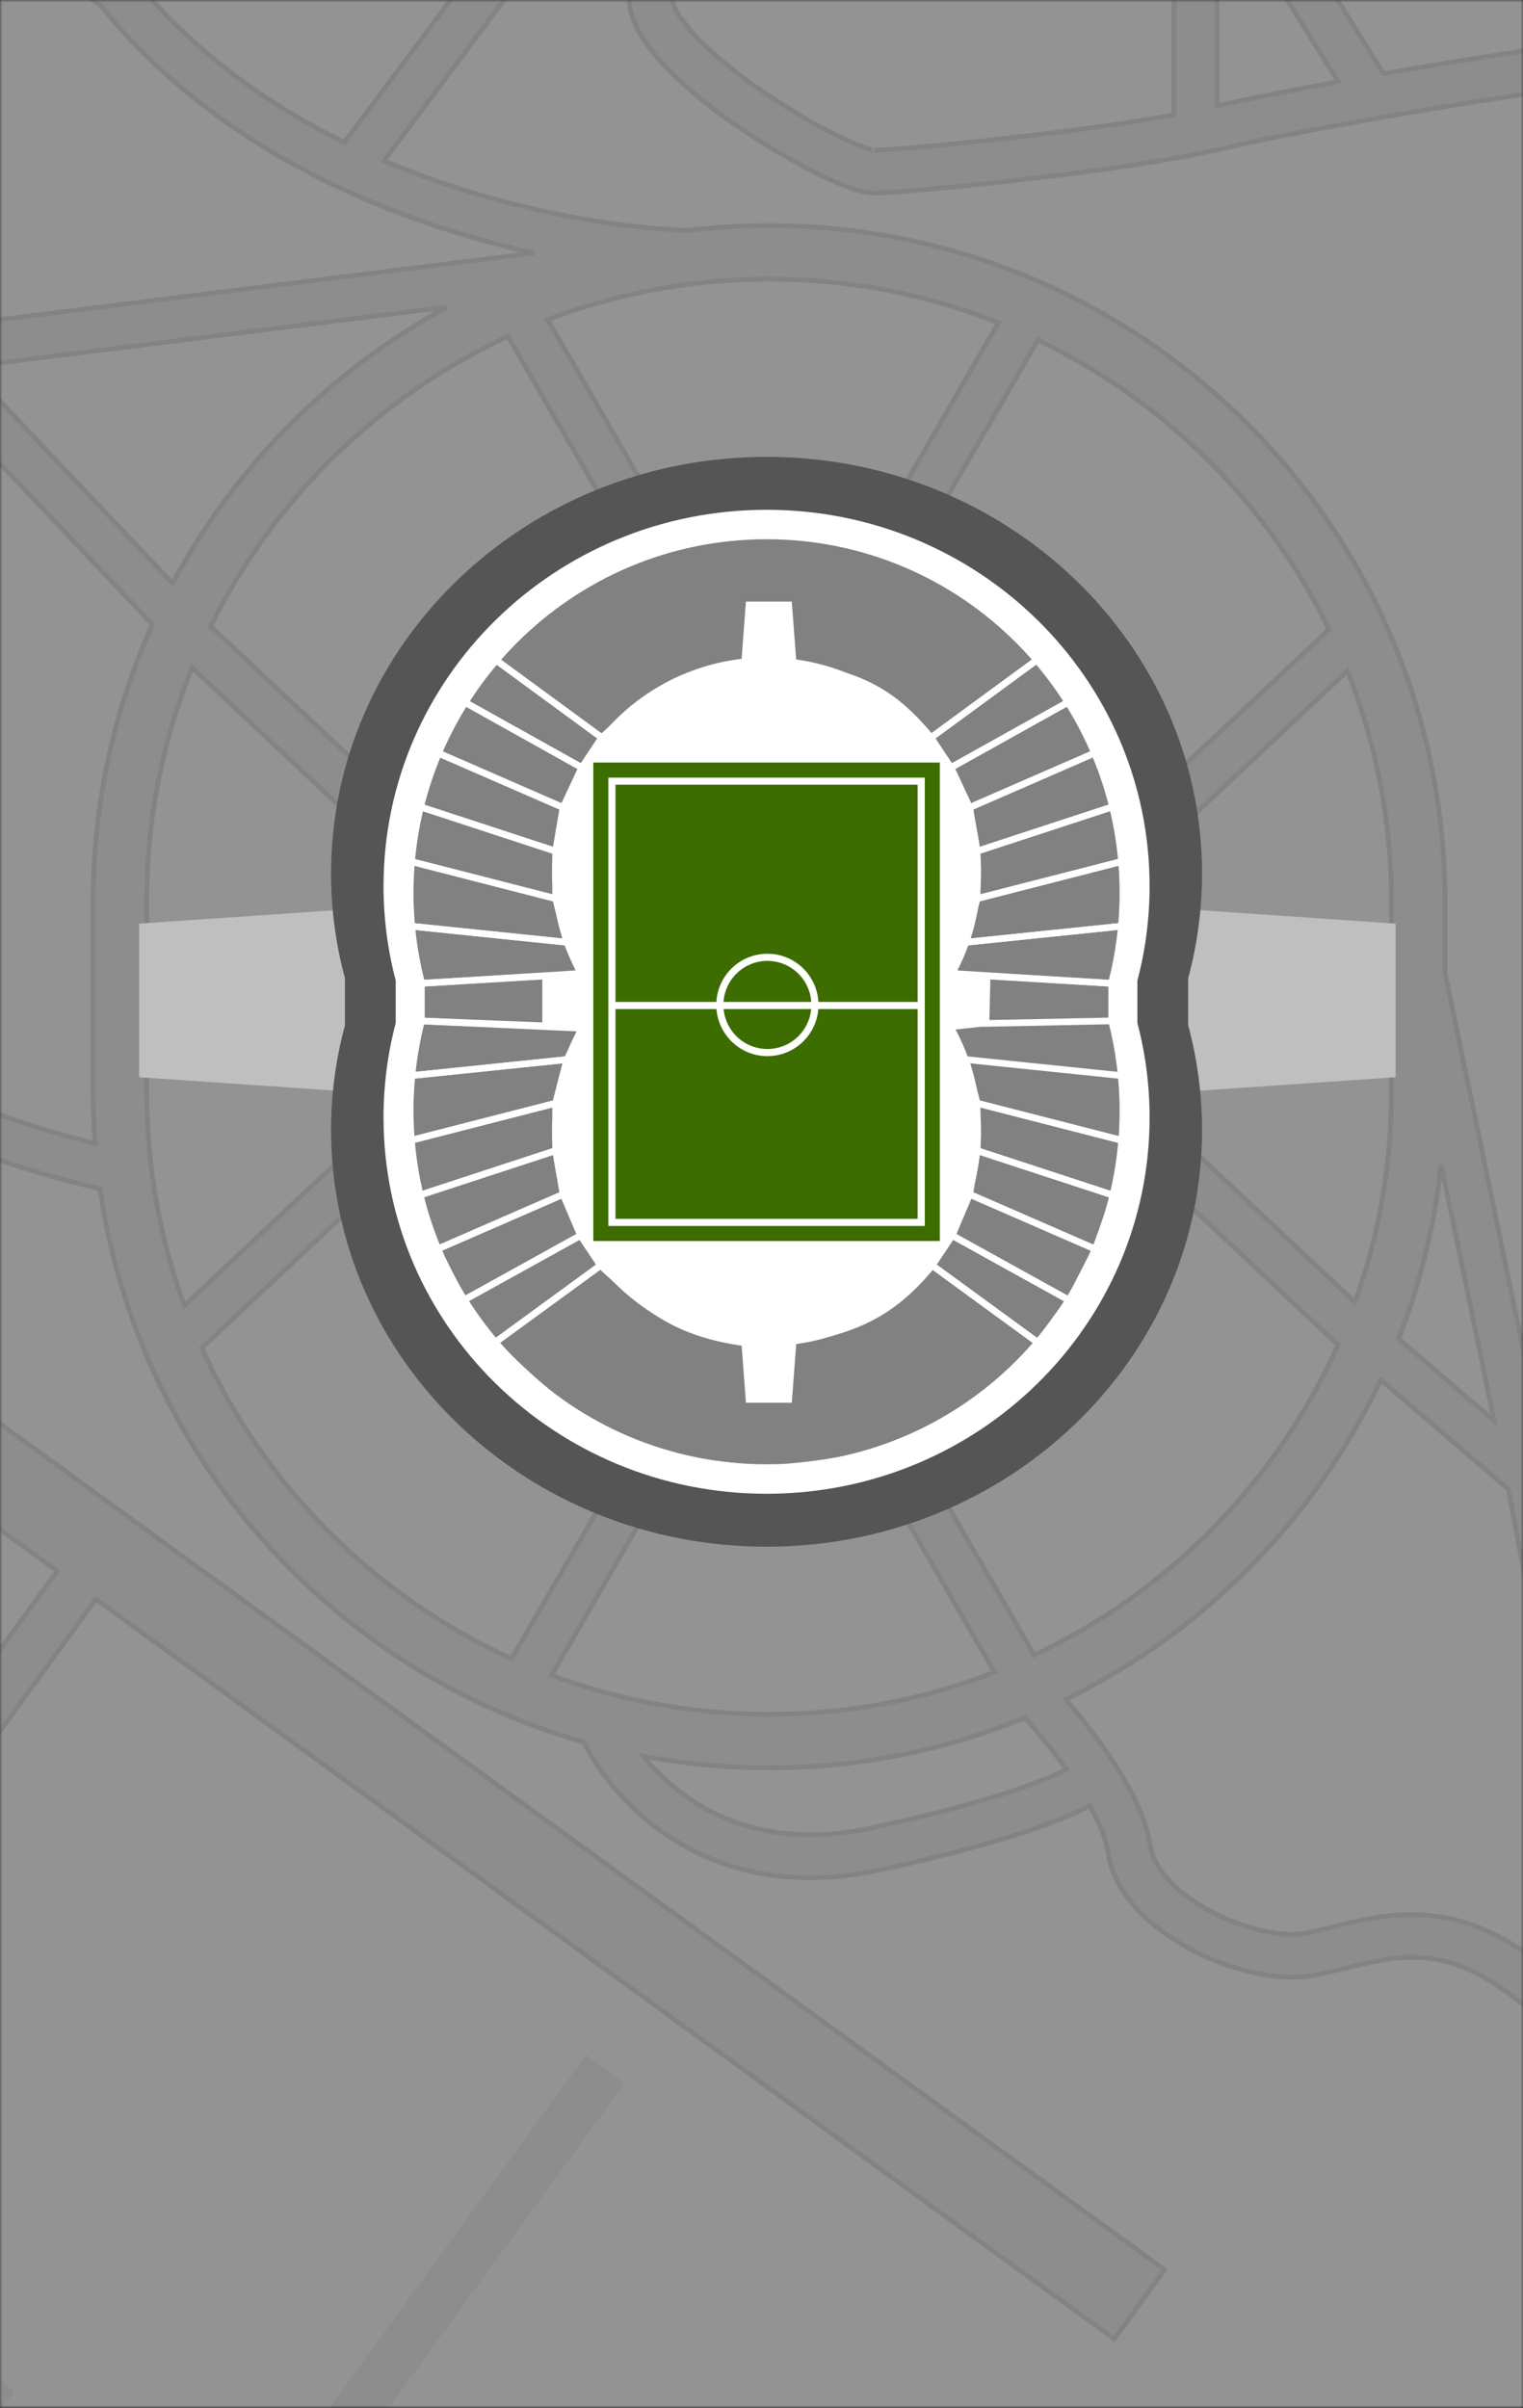 <svg width="320" height="506" viewBox="0 0 320 506" fill="none" xmlns="http://www.w3.org/2000/svg">
<rect x="0" y="0" width="320" height="506" fill="#333333" stroke="none"/>
<mask id="mask0_2273_4519" style="mask-type:alpha" maskUnits="userSpaceOnUse" x="0" y="0" width="320" height="506">
<rect width="320" height="506" fill="#F3F3F3"/>
</mask>
<g mask="url(#mask0_2273_4519)">
<g opacity="0.5">
<mask id="mask1_2273_4519" style="mask-type:alpha" maskUnits="userSpaceOnUse" x="-303" y="-64" width="927" height="570">
<rect x="-303" y="-64" width="926.476" height="570" fill="#D9D9D9"/>
</mask>
<g mask="url(#mask1_2273_4519)">
<rect x="-303" y="-64" width="926.476" height="570" fill="#F3F3F3"/>
<rect x="-320.451" y="267.427" width="399.801" height="10.06" transform="rotate(36 -320.451 267.427)" fill="#E7E7E7"/>
<rect width="99.369" height="10.06" transform="matrix(-0.588 0.809 0.809 0.588 123.114 431.81)" fill="#E7E7E7"/>
<path fill-rule="evenodd" clip-rule="evenodd" d="M179.453 -98.661L158.334 -70.34V-18.889L155.913 -17.628C152.346 -15.771 147.446 -12.375 144.247 -8.387C141.052 -4.405 140.292 -0.935 142.109 2.304C143.687 5.118 146.672 8.428 150.675 11.909C154.618 15.339 159.296 18.718 163.975 21.707C168.653 24.695 173.249 27.24 176.997 29.021C178.875 29.913 180.482 30.585 181.743 31.025C182.94 31.442 183.516 31.537 183.63 31.555C183.65 31.558 183.656 31.559 183.649 31.559C186.193 31.559 197.391 30.637 210.928 29.125C222.908 27.787 236.365 26.026 246.667 24.141V-2.958H255.667V22.257C261.537 20.906 270.705 19.086 281.16 17.18L254.015 -26.42L241.309 -97.163L250.167 -98.754L262.568 -29.711L290.703 15.479C303.504 13.249 317.333 11.038 329.127 9.439C334.348 8.731 339.195 8.139 343.393 7.72C342.546 7.075 341.703 6.413 340.88 5.739C336.149 1.862 331.217 -3.076 328.77 -9.058C327.246 -12.782 325.744 -19.057 324.13 -26.04C323.894 -27.059 323.655 -28.102 323.41 -29.164L323.41 -29.166C321.936 -35.578 320.298 -42.703 318.374 -49.838C316.129 -58.165 313.539 -66.332 310.462 -73.188C307.336 -80.153 303.942 -85.222 300.367 -87.92L305.788 -95.104C311.204 -91.016 315.361 -84.252 318.673 -76.873C322.034 -69.383 324.769 -60.692 327.064 -52.181C329.036 -44.867 330.716 -37.559 332.188 -31.154C332.43 -30.099 332.667 -29.068 332.899 -28.066C334.581 -20.789 335.916 -15.358 337.099 -12.466C338.677 -8.609 342.171 -4.838 346.584 -1.223C349.628 1.271 352.712 3.395 355.561 5.356C356.872 6.259 358.133 7.127 359.317 7.981L359.499 8.112L359.666 8.26C364.975 12.957 379.838 21.566 395.851 18.412C395.915 18.399 395.979 18.387 396.044 18.375C406.033 5.156 417.494 -8.288 430.509 -21.397L436.896 -15.056C426.314 -4.398 416.788 6.483 408.272 17.267C419.516 17.104 433.406 18.751 447.034 22.105C466.273 26.839 486.163 35.255 497.758 47.954C501.333 51.869 505.178 55.598 509.182 59.482C511.058 61.302 512.97 63.156 514.905 65.078C520.855 70.991 526.826 77.372 531.724 84.708C541.702 99.653 546.961 118.186 540.184 144.4C533.578 169.954 522.509 189.984 510.952 203.835C505.177 210.756 499.231 216.194 493.592 220.002C488.031 223.759 482.44 226.151 477.424 226.478C469.791 226.976 460.02 228.144 451.329 229.606C446.986 230.337 442.964 231.133 439.646 231.942C436.229 232.775 433.874 233.55 432.661 234.156C427.115 236.929 409.805 244.671 401.935 248.156L399.8 249.102L397.798 247.9C391.812 244.309 382.613 238.581 374.443 233.052C370.363 230.29 366.487 227.543 363.38 225.115C361.829 223.902 360.423 222.733 359.262 221.655C358.157 220.63 357.055 219.489 356.304 218.333C355.366 216.889 354.488 214.464 353.689 211.909C352.828 209.153 351.882 205.633 350.917 201.574C348.987 193.448 346.947 182.996 345.359 171.858C343.772 160.727 342.624 148.826 342.505 137.825C342.386 126.914 343.271 116.508 345.979 108.571C352.606 89.148 366.53 59.685 388.927 28.095C373.873 28.144 361.044 20.942 354.925 16.03C353.182 15.991 350.465 16.116 346.826 16.436C342.273 16.836 336.624 17.505 330.337 18.357C317.769 20.061 302.805 22.477 289.271 24.868C275.455 27.309 263.239 29.706 256.616 31.277C255.199 31.613 253.671 31.945 252.057 32.271C241.034 34.495 225.416 36.563 211.927 38.069C198.538 39.565 186.797 40.559 183.649 40.559C182.075 40.559 180.302 40.054 178.781 39.524C177.117 38.944 175.196 38.129 173.135 37.15C169.005 35.188 164.08 32.453 159.13 29.291C154.182 26.131 149.127 22.491 144.768 18.7C140.469 14.961 136.583 10.85 134.26 6.708C129.834 -1.181 132.99 -8.739 137.227 -14.019C140.705 -18.354 145.409 -21.898 149.334 -24.252V-58.271L80.703 33.768C84.347 35.322 88.002 36.73 91.638 38.005C111.796 45.068 131.129 47.905 144.366 48.433C150.014 47.75 155.763 47.399 161.595 47.399C240.03 47.399 303.613 110.982 303.613 189.417V204.4L325.453 309.664L351.944 448.807L343.103 450.491L342.882 449.331L339.808 450.219C335.748 436.166 323.691 421.546 310.188 414.637C299.964 409.406 291.994 411.333 283.084 413.487C280.833 414.031 278.521 414.59 276.098 415.052C268.609 416.478 258.546 413.996 250.342 409.675C242.255 405.416 234.143 398.382 232.803 389.229C232.398 386.457 231.009 383.073 228.982 379.436C226.996 380.49 224.402 381.656 221.102 382.91C213.49 385.805 201.831 389.283 184.592 392.978C149.386 400.522 129.282 379.439 122.683 366.073C69.496 350.954 29.029 305.613 21.023 249.793C13.88 248.123 4.977 245.658 -3.52 242.551C-9.157 240.489 -14.713 238.11 -19.492 235.443C-24.199 232.817 -28.507 229.719 -31.296 226.085C-36.744 218.986 -41.398 214.296 -45.11 211.425C-48.969 208.442 -51.288 207.827 -52.155 207.827V198.827C-48.272 198.827 -43.974 200.927 -39.605 204.305C-35.09 207.796 -29.905 213.115 -24.156 220.606C-22.467 222.807 -19.404 225.186 -15.107 227.584C-10.883 229.941 -5.801 232.134 -0.429 234.098C6.501 236.632 13.753 238.729 19.984 240.283C19.715 236.708 19.577 233.096 19.577 229.452V189.417C19.577 168.673 24.025 148.968 32.018 131.204L-16.403 80.043C-20.206 76.025 -17.825 69.389 -12.336 68.705L112.237 53.165C104.698 51.514 96.739 49.329 88.662 46.498C64.779 38.129 39.529 24.006 21.096 1.063L-111.677 -88.803L-106.632 -96.256L27.279 -5.619L27.709 -5.078C40.03 10.441 55.838 21.781 72.34 29.927L172.238 -104.041L179.453 -98.661ZM354.497 111.477C361.305 91.522 376.345 60.042 401.046 26.711C411.701 25.469 428.184 26.735 444.884 30.844C463.56 35.44 481.331 43.31 491.111 54.022C494.873 58.142 499.046 62.191 503.154 66.175L503.155 66.177C504.984 67.951 506.8 69.713 508.561 71.462C514.39 77.255 519.849 83.131 524.239 89.706C532.836 102.582 537.587 118.487 531.471 142.148C525.183 166.469 514.708 185.286 504.042 198.069C498.705 204.465 493.37 209.291 488.555 212.544C483.662 215.849 479.625 217.316 476.838 217.498C468.863 218.018 458.787 219.225 449.835 220.731C445.357 221.485 441.108 222.322 437.513 223.198C434.017 224.051 430.817 225.016 428.636 226.106C423.763 228.543 408.986 235.176 400.431 238.977C394.611 235.443 386.628 230.431 379.488 225.598C375.484 222.889 371.798 220.271 368.923 218.024C367.484 216.899 366.293 215.902 365.385 215.059C364.421 214.165 363.981 213.63 363.85 213.428C363.842 213.414 363.79 213.326 363.698 213.133C363.596 212.916 363.469 212.623 363.32 212.243C363.02 211.482 362.67 210.475 362.28 209.225C361.5 206.729 360.607 203.423 359.674 199.493C357.808 191.641 355.819 181.46 354.269 170.587C352.718 159.707 351.618 148.218 351.504 137.727C351.389 127.147 352.285 117.959 354.497 111.477ZM316.913 312.932L338.914 428.485C332.423 419.359 323.707 411.444 314.288 406.625C300.807 399.728 289.067 402.656 279.925 404.937L279.923 404.937L279.923 404.937C277.964 405.426 276.125 405.885 274.414 406.211C269.689 407.111 261.769 405.521 254.536 401.712C247.185 397.84 242.405 392.684 241.708 387.926C240.73 381.243 236.444 373.744 232.061 367.487C229.398 363.687 226.524 360.103 223.922 357.099C252.904 342.921 276.345 319.163 290.119 289.951L316.913 312.932ZM161.595 371.47C180.607 371.47 198.746 367.735 215.319 360.957C217.967 363.881 221.156 367.705 224.105 371.826C222.598 372.586 220.566 373.486 217.903 374.498C210.853 377.179 199.666 380.543 182.706 384.177C158.527 389.358 143.071 378.872 135.206 369.023C143.756 370.63 152.578 371.47 161.595 371.47ZM-6.81 77.085L93.944 64.517C69.49 77.79 49.37 98.035 36.253 122.586L-6.81 77.085ZM293.853 281.297C298.372 269.778 301.429 257.526 302.797 244.768L313.952 298.535L293.853 281.297ZM161.595 58.649C145.212 58.649 129.533 61.661 115.081 67.163L138.349 107.433L130.556 111.936L106.722 70.684C79.583 83.248 57.478 104.843 44.265 131.612L89.353 173.921L83.195 180.484L40.367 140.296C34.215 155.462 30.827 172.044 30.827 189.417V229.452C30.827 245.222 33.619 260.339 38.734 274.337L83.195 232.617L89.353 239.18L42.376 283.262C55.428 312.135 78.661 335.42 107.496 348.54L130.556 308.63L138.349 313.132L115.886 352.009C130.115 357.318 145.516 360.22 161.595 360.22C178.305 360.22 194.283 357.086 208.972 351.374L186.877 313.132L194.67 308.63L217.3 347.796C245.613 334.446 268.362 311.234 281.116 282.589L234.855 239.18L241.014 232.617L284.715 273.624C289.666 259.826 292.363 244.954 292.363 229.452V189.417C292.363 172.308 289.078 155.967 283.103 140.989L241.014 180.484L234.855 173.921L279.247 132.266C266.33 105.724 244.696 84.207 218.069 71.438L194.67 111.936L186.877 107.433L209.771 67.809C194.863 61.898 178.608 58.649 161.595 58.649ZM-318.361 67.854L244.676 476.924L234.106 491.472L20.149 336.024L-77.439 470.343L-85.578 464.43L12.011 330.111L-328.931 82.402L-318.361 67.854Z" fill="#E7E7E7"/>
<path d="M158.334 -70.34L157.934 -70.639L157.834 -70.506V-70.34H158.334ZM179.453 -98.661L179.853 -98.362L180.152 -98.763L179.752 -99.062L179.453 -98.661ZM158.334 -18.889L158.565 -18.445L158.834 -18.586V-18.889H158.334ZM155.913 -17.628L155.682 -18.071L155.913 -17.628ZM144.247 -8.387L143.857 -8.7H143.857L144.247 -8.387ZM142.109 2.304L142.545 2.06L142.109 2.304ZM150.675 11.909L150.347 12.287L150.675 11.909ZM163.975 21.707L163.706 22.128L163.975 21.707ZM176.997 29.021L176.782 29.472V29.473L176.997 29.021ZM181.743 31.025L181.578 31.497V31.497L181.743 31.025ZM183.63 31.555L183.711 31.062L183.711 31.062L183.63 31.555ZM210.928 29.125L210.983 29.622L210.928 29.125ZM246.667 24.141L246.757 24.633L247.167 24.558V24.141H246.667ZM246.667 -2.958V-3.458H246.167V-2.958H246.667ZM255.667 -2.958H256.167V-3.458H255.667V-2.958ZM255.667 22.257H255.167V22.885L255.779 22.744L255.667 22.257ZM281.16 17.18L281.249 17.672L281.973 17.54L281.584 16.916L281.16 17.18ZM254.015 -26.42L253.523 -26.332L253.54 -26.237L253.591 -26.156L254.015 -26.42ZM241.309 -97.163L241.221 -97.655L240.728 -97.567L240.817 -97.075L241.309 -97.163ZM250.167 -98.754L250.659 -98.842L250.571 -99.334L250.079 -99.246L250.167 -98.754ZM262.568 -29.711L262.076 -29.622L262.093 -29.528L262.144 -29.447L262.568 -29.711ZM290.703 15.479L290.278 15.743L290.456 16.03L290.788 15.972L290.703 15.479ZM329.127 9.439L329.195 9.934L329.127 9.439ZM343.393 7.72L343.443 8.217L344.706 8.091L343.695 7.322L343.393 7.72ZM340.88 5.739L340.563 6.126V6.126L340.88 5.739ZM328.77 -9.058L329.232 -9.247L328.77 -9.058ZM324.13 -26.04L323.643 -25.927V-25.927L324.13 -26.04ZM323.41 -29.164L323.898 -29.276L323.897 -29.278L323.41 -29.164ZM323.41 -29.166L322.923 -29.055L322.923 -29.053L323.41 -29.166ZM318.374 -49.838L317.892 -49.708L318.374 -49.838ZM310.462 -73.188L310.006 -72.983L310.462 -73.188ZM300.367 -87.92L299.967 -88.221L299.666 -87.822L300.065 -87.521L300.367 -87.92ZM305.788 -95.104L306.089 -95.503L305.69 -95.804L305.389 -95.405L305.788 -95.104ZM318.673 -76.873L318.217 -76.668V-76.668L318.673 -76.873ZM327.064 -52.181L326.581 -52.051L327.064 -52.181ZM332.188 -31.154L331.701 -31.042V-31.042L332.188 -31.154ZM332.899 -28.066L332.412 -27.954V-27.954L332.899 -28.066ZM337.099 -12.466L336.637 -12.277L337.099 -12.466ZM346.584 -1.223L346.901 -1.609L346.584 -1.223ZM355.561 5.356L355.844 4.944V4.944L355.561 5.356ZM359.317 7.981L359.025 8.387V8.387L359.317 7.981ZM359.499 8.112L359.83 7.738L359.811 7.721L359.791 7.707L359.499 8.112ZM359.666 8.26L359.335 8.635L359.335 8.635L359.666 8.26ZM395.851 18.412L395.947 18.903L395.947 18.903L395.851 18.412ZM396.044 18.375L396.139 18.866L396.327 18.829L396.443 18.676L396.044 18.375ZM430.509 -21.397L430.861 -21.752L430.506 -22.104L430.154 -21.749L430.509 -21.397ZM436.896 -15.056L437.251 -14.703L437.603 -15.058L437.248 -15.411L436.896 -15.056ZM408.272 17.267L407.88 16.957L407.228 17.782L408.28 17.767L408.272 17.267ZM447.034 22.105L446.915 22.59L447.034 22.105ZM497.758 47.954L497.388 48.291V48.291L497.758 47.954ZM509.182 59.482L508.834 59.841L509.182 59.482ZM514.905 65.078L514.552 65.433L514.905 65.078ZM531.724 84.708L532.14 84.43L531.724 84.708ZM540.184 144.4L539.7 144.275L540.184 144.4ZM510.952 203.835L510.568 203.515L510.952 203.835ZM493.592 220.002L493.872 220.417L493.592 220.002ZM477.424 226.478L477.456 226.977L477.424 226.478ZM451.329 229.606L451.411 230.1L451.329 229.606ZM439.646 231.942L439.764 232.428L439.646 231.942ZM401.935 248.156L402.138 248.613L401.935 248.156ZM399.8 249.102L399.543 249.53L399.765 249.664L400.003 249.559L399.8 249.102ZM397.798 247.9L398.055 247.472L397.798 247.9ZM374.443 233.052L374.163 233.466L374.443 233.052ZM363.38 225.115L363.072 225.509V225.509L363.38 225.115ZM359.262 221.655L358.922 222.022L359.262 221.655ZM356.304 218.333L356.724 218.061H356.724L356.304 218.333ZM353.689 211.909L353.212 212.058V212.058L353.689 211.909ZM350.917 201.574L350.431 201.689L350.917 201.574ZM345.359 171.858L344.864 171.928L345.359 171.858ZM342.505 137.825L342.005 137.831L342.505 137.825ZM345.979 108.571L345.506 108.409L345.979 108.571ZM388.927 28.095L389.335 28.384L389.897 27.592L388.926 27.595L388.927 28.095ZM354.925 16.03L355.239 15.64L355.106 15.534L354.937 15.53L354.925 16.03ZM346.826 16.436L346.783 15.938L346.826 16.436ZM330.337 18.357L330.404 18.852L330.337 18.357ZM289.271 24.868L289.358 25.36L289.271 24.868ZM256.616 31.277L256.732 31.764L256.616 31.277ZM252.057 32.271L251.958 31.781L252.057 32.271ZM211.927 38.069L211.982 38.566L211.927 38.069ZM178.781 39.524L178.946 39.051L178.781 39.524ZM173.135 37.15L173.349 36.698L173.135 37.15ZM159.13 29.291L159.4 28.87L159.13 29.291ZM144.768 18.7L144.44 19.077L144.768 18.7ZM134.26 6.708L133.824 6.952L134.26 6.708ZM137.227 -14.019L137.617 -13.706L137.227 -14.019ZM149.334 -24.252L149.591 -23.823L149.834 -23.969V-24.252H149.334ZM149.334 -58.271H149.834V-59.778L148.934 -58.57L149.334 -58.271ZM80.703 33.768L80.302 33.469L79.922 33.979L80.507 34.228L80.703 33.768ZM91.638 38.005L91.473 38.477L91.638 38.005ZM144.366 48.433L144.346 48.933L144.386 48.935L144.426 48.93L144.366 48.433ZM303.613 204.4H303.113V204.451L303.124 204.502L303.613 204.4ZM325.453 309.664L325.944 309.57L325.942 309.562L325.453 309.664ZM351.944 448.807L352.038 449.298L352.529 449.205L352.436 448.714L351.944 448.807ZM343.103 450.491L342.612 450.584L342.706 451.075L343.197 450.982L343.103 450.491ZM342.882 449.331L343.374 449.237L343.271 448.698L342.744 448.851L342.882 449.331ZM339.808 450.219L339.327 450.358L339.466 450.838L339.946 450.7L339.808 450.219ZM310.188 414.637L309.961 415.082L310.188 414.637ZM283.084 413.487L282.967 413.001L283.084 413.487ZM276.098 415.052L276.004 414.56L276.098 415.052ZM250.342 409.675L250.575 409.232L250.342 409.675ZM232.803 389.229L232.309 389.301L232.803 389.229ZM228.982 379.436L229.418 379.193L229.18 378.765L228.747 378.994L228.982 379.436ZM221.102 382.91L221.28 383.378L221.102 382.91ZM184.592 392.978L184.487 392.489L184.592 392.978ZM122.683 366.073L123.131 365.852L123.033 365.653L122.82 365.592L122.683 366.073ZM21.023 249.793L21.518 249.722L21.47 249.384L21.137 249.307L21.023 249.793ZM-3.52 242.551L-3.348 242.081L-3.52 242.551ZM-19.492 235.443L-19.736 235.88L-19.492 235.443ZM-31.296 226.085L-30.899 225.781L-31.296 226.085ZM-45.11 211.425L-44.805 211.03L-45.11 211.425ZM-52.155 207.827H-52.655V208.327H-52.155V207.827ZM-52.155 198.827V198.327H-52.655V198.827H-52.155ZM-39.605 204.305L-39.911 204.701L-39.605 204.305ZM-24.156 220.606L-23.76 220.301L-24.156 220.606ZM-15.107 227.584L-14.863 227.147L-15.107 227.584ZM-0.429 234.098L-0.601 234.568L-0.429 234.098ZM19.984 240.283L19.863 240.769L20.535 240.936L20.483 240.246L19.984 240.283ZM32.018 131.204L32.474 131.409L32.611 131.104L32.381 130.86L32.018 131.204ZM-16.403 80.043L-16.04 79.699L-16.403 80.043ZM-12.336 68.705L-12.398 68.208L-12.336 68.705ZM112.237 53.165L112.299 53.661L112.344 52.676L112.237 53.165ZM88.662 46.498L88.497 46.97L88.662 46.498ZM21.096 1.063L21.485 0.75L21.438 0.692L21.376 0.649L21.096 1.063ZM-111.677 -88.803L-112.091 -89.083L-112.371 -88.669L-111.957 -88.389L-111.677 -88.803ZM-106.632 -96.256L-106.352 -96.67L-106.766 -96.951L-107.046 -96.537L-106.632 -96.256ZM27.279 -5.619L27.671 -5.93L27.623 -5.99L27.559 -6.033L27.279 -5.619ZM27.709 -5.078L28.1 -5.389L27.709 -5.078ZM72.34 29.927L72.119 30.376L72.492 30.56L72.741 30.226L72.34 29.927ZM172.238 -104.041L172.537 -104.442L172.136 -104.741L171.837 -104.34L172.238 -104.041ZM401.046 26.711L400.988 26.214L400.773 26.239L400.645 26.413L401.046 26.711ZM354.497 111.477L354.97 111.638L354.497 111.477ZM444.884 30.844L445.003 30.359L444.884 30.844ZM491.111 54.022L490.742 54.359V54.359L491.111 54.022ZM503.154 66.175L503.507 65.822L503.502 65.816L503.154 66.175ZM503.155 66.177L502.802 66.531L502.807 66.536L503.155 66.177ZM508.561 71.462L508.913 71.108V71.108L508.561 71.462ZM524.239 89.706L523.823 89.983V89.983L524.239 89.706ZM531.471 142.148L530.987 142.022L531.471 142.148ZM504.042 198.069L503.658 197.749L504.042 198.069ZM488.555 212.544L488.835 212.958L488.555 212.544ZM476.838 217.498L476.806 216.999L476.838 217.498ZM449.835 220.731L449.752 220.238L449.835 220.731ZM437.513 223.198L437.395 222.713L437.513 223.198ZM428.636 226.106L428.86 226.553L428.636 226.106ZM400.431 238.977L400.172 239.405L400.395 239.54L400.634 239.434L400.431 238.977ZM379.488 225.598L379.207 226.012L379.488 225.598ZM368.923 218.024L368.615 218.418V218.418L368.923 218.024ZM365.385 215.059L365.045 215.426L365.385 215.059ZM363.85 213.428L363.419 213.682L363.425 213.691L363.431 213.7L363.85 213.428ZM363.698 213.133L364.15 212.918L364.15 212.918L363.698 213.133ZM363.32 212.243L362.854 212.426L362.854 212.427L363.32 212.243ZM362.28 209.225L362.757 209.076L362.28 209.225ZM359.674 199.493L360.16 199.378L359.674 199.493ZM354.269 170.587L354.764 170.517L354.269 170.587ZM351.504 137.727L352.004 137.722L351.504 137.727ZM338.914 428.485L338.506 428.775L339.405 428.391L338.914 428.485ZM316.913 312.932L317.404 312.838L317.372 312.666L317.239 312.552L316.913 312.932ZM314.288 406.625L314.06 407.07L314.288 406.625ZM279.925 404.937L279.804 404.452L279.804 404.452L279.925 404.937ZM279.923 404.937L280.044 405.422L280.044 405.422L279.923 404.937ZM274.414 406.211L274.32 405.719L274.414 406.211ZM254.536 401.712L254.303 402.154L254.536 401.712ZM241.708 387.926L241.214 387.998V387.998L241.708 387.926ZM232.061 367.487L232.47 367.2L232.061 367.487ZM223.922 357.099L223.702 356.649L223.119 356.935L223.544 357.426L223.922 357.099ZM290.119 289.951L290.445 289.572L289.947 289.145L289.667 289.738L290.119 289.951ZM215.319 360.957L215.689 360.621L215.454 360.362L215.129 360.494L215.319 360.957ZM224.105 371.826L224.33 372.273L224.851 372.01L224.512 371.535L224.105 371.826ZM217.903 374.498L217.726 374.031L217.903 374.498ZM182.706 384.177L182.601 383.688L182.706 384.177ZM135.206 369.023L135.298 368.532L133.975 368.283L134.815 369.335L135.206 369.023ZM93.944 64.517L94.182 64.956L93.882 64.02L93.944 64.517ZM-6.81 77.085L-6.872 76.589L-7.852 76.711L-7.173 77.429L-6.81 77.085ZM36.253 122.586L35.89 122.93L36.367 123.434L36.694 122.821L36.253 122.586ZM302.797 244.768L303.286 244.666L302.3 244.715L302.797 244.768ZM293.853 281.297L293.387 281.114L293.258 281.445L293.527 281.676L293.853 281.297ZM313.952 298.535L313.627 298.915L314.74 299.869L314.442 298.434L313.952 298.535ZM115.081 67.163L114.904 66.696L114.355 66.905L114.649 67.413L115.081 67.163ZM138.349 107.433L138.599 107.866L139.032 107.616L138.782 107.183L138.349 107.433ZM130.556 111.936L130.123 112.186L130.373 112.619L130.806 112.369L130.556 111.936ZM106.722 70.684L107.155 70.434L106.926 70.039L106.512 70.231L106.722 70.684ZM44.265 131.612L43.816 131.391L43.652 131.723L43.922 131.977L44.265 131.612ZM89.353 173.921L89.718 174.263L90.06 173.898L89.695 173.556L89.353 173.921ZM83.195 180.484L82.852 180.849L83.217 181.191L83.559 180.826L83.195 180.484ZM40.367 140.296L40.709 139.931L40.177 139.432L39.903 140.108L40.367 140.296ZM38.734 274.337L38.264 274.509L38.524 275.22L39.076 274.702L38.734 274.337ZM83.195 232.617L83.559 232.275L83.217 231.911L82.852 232.253L83.195 232.617ZM89.353 239.18L89.695 239.545L90.06 239.203L89.718 238.838L89.353 239.18ZM42.376 283.262L42.034 282.897L41.773 283.142L41.92 283.467L42.376 283.262ZM107.496 348.54L107.289 348.995L107.702 349.183L107.929 348.79L107.496 348.54ZM130.556 308.63L130.806 308.197L130.373 307.947L130.123 308.379L130.556 308.63ZM138.349 313.132L138.782 313.382L139.032 312.949L138.599 312.699L138.349 313.132ZM115.886 352.009L115.453 351.759L115.158 352.271L115.712 352.478L115.886 352.009ZM208.972 351.374L209.154 351.84L209.697 351.628L209.405 351.124L208.972 351.374ZM186.877 313.132L186.627 312.699L186.194 312.949L186.444 313.382L186.877 313.132ZM194.67 308.63L195.103 308.38L194.853 307.947L194.42 308.197L194.67 308.63ZM217.3 347.796L216.867 348.047L217.097 348.445L217.513 348.249L217.3 347.796ZM281.116 282.589L281.573 282.793L281.717 282.468L281.458 282.225L281.116 282.589ZM234.855 239.18L234.491 238.838L234.149 239.203L234.513 239.545L234.855 239.18ZM241.014 232.617L241.356 232.253L240.991 231.911L240.649 232.275L241.014 232.617ZM284.715 273.624L284.372 273.989L284.928 274.51L285.185 273.793L284.715 273.624ZM283.103 140.989L283.567 140.804L283.296 140.123L282.761 140.625L283.103 140.989ZM241.014 180.484L240.649 180.826L240.991 181.191L241.356 180.849L241.014 180.484ZM234.855 173.921L234.513 173.556L234.149 173.898L234.491 174.263L234.855 173.921ZM279.247 132.266L279.589 132.631L279.857 132.379L279.696 132.047L279.247 132.266ZM218.069 71.438L218.285 70.987L217.867 70.787L217.636 71.188L218.069 71.438ZM194.67 111.936L194.42 112.369L194.853 112.619L195.103 112.186L194.67 111.936ZM186.877 107.433L186.444 107.183L186.194 107.616L186.627 107.866L186.877 107.433ZM209.771 67.809L210.204 68.059L210.494 67.558L209.956 67.344L209.771 67.809ZM244.676 476.924L245.08 477.218L245.374 476.814L244.97 476.52L244.676 476.924ZM-318.361 67.854L-318.067 67.449L-318.472 67.155L-318.766 67.56L-318.361 67.854ZM234.106 491.472L233.812 491.877L234.217 492.171L234.511 491.766L234.106 491.472ZM20.149 336.024L20.443 335.619L20.039 335.325L19.745 335.73L20.149 336.024ZM-77.439 470.343L-77.733 470.747L-77.329 471.041L-77.035 470.637L-77.439 470.343ZM-85.578 464.43L-85.982 464.136L-86.276 464.541L-85.872 464.835L-85.578 464.43ZM12.011 330.111L12.415 330.405L12.709 330L12.305 329.706L12.011 330.111ZM-328.931 82.402L-329.336 82.108L-329.63 82.512L-329.225 82.806L-328.931 82.402ZM158.735 -70.041L179.853 -98.362L179.052 -98.96L157.934 -70.639L158.735 -70.041ZM158.834 -18.889V-70.34H157.834V-18.889H158.834ZM156.144 -17.184L158.565 -18.445L158.103 -19.332L155.682 -18.071L156.144 -17.184ZM144.637 -8.074C147.779 -11.991 152.615 -15.347 156.144 -17.184L155.682 -18.071C152.077 -16.194 147.113 -12.759 143.857 -8.7L144.637 -8.074ZM142.545 2.06C141.694 0.542 141.451 -1.013 141.788 -2.663C142.129 -4.328 143.068 -6.119 144.637 -8.074L143.857 -8.7C142.231 -6.673 141.192 -4.739 140.809 -2.863C140.422 -0.973 140.707 0.826 141.673 2.549L142.545 2.06ZM151.003 11.532C147.017 8.065 144.082 4.799 142.545 2.06L141.673 2.549C143.293 5.436 146.328 8.791 150.347 12.287L151.003 11.532ZM164.244 21.285C159.58 18.306 154.923 14.941 151.003 11.532L150.347 12.287C154.313 15.736 159.012 19.13 163.706 22.128L164.244 21.285ZM177.212 28.569C173.485 26.799 168.907 24.264 164.244 21.285L163.706 22.128C168.399 25.126 173.014 27.682 176.782 29.472L177.212 28.569ZM181.907 30.553C180.669 30.121 179.079 29.456 177.212 28.569L176.782 29.473C178.67 30.369 180.295 31.05 181.578 31.497L181.907 30.553ZM183.711 31.062C183.625 31.048 183.077 30.96 181.907 30.553L181.578 31.497C182.803 31.924 183.407 32.025 183.549 32.049L183.711 31.062ZM183.649 32.059C183.652 32.059 183.668 32.059 183.687 32.058C183.694 32.058 183.719 32.056 183.75 32.05C183.765 32.047 183.797 32.039 183.837 32.024C183.859 32.015 183.971 31.971 184.058 31.851C184.109 31.779 184.152 31.679 184.151 31.559C184.151 31.443 184.112 31.352 184.075 31.293C184.01 31.191 183.927 31.141 183.908 31.13C183.855 31.098 183.808 31.084 183.802 31.082C183.776 31.074 183.755 31.07 183.752 31.069C183.735 31.066 183.713 31.062 183.711 31.062L183.549 32.049C183.567 32.052 183.557 32.05 183.547 32.048C183.545 32.048 183.525 32.044 183.5 32.035C183.495 32.034 183.448 32.02 183.395 31.988C183.376 31.977 183.293 31.928 183.228 31.826C183.191 31.767 183.152 31.676 183.151 31.56C183.151 31.44 183.194 31.34 183.245 31.268C183.332 31.147 183.444 31.104 183.466 31.095C183.505 31.079 183.538 31.072 183.552 31.069C183.583 31.063 183.608 31.061 183.615 31.061C183.633 31.059 183.647 31.059 183.649 31.059V32.059ZM210.872 28.628C197.328 30.141 186.159 31.059 183.649 31.059V32.059C186.227 32.059 197.455 31.133 210.983 29.622L210.872 28.628ZM246.577 23.649C236.292 25.531 222.848 27.29 210.872 28.628L210.983 29.622C222.967 28.283 236.438 26.521 246.757 24.633L246.577 23.649ZM246.167 -2.958V24.141H247.167V-2.958H246.167ZM255.667 -3.458H246.667V-2.458H255.667V-3.458ZM256.167 22.257V-2.958H255.167V22.257H256.167ZM281.07 16.688C270.612 18.595 261.436 20.416 255.555 21.77L255.779 22.744C261.638 21.396 270.797 19.578 281.249 17.672L281.07 16.688ZM253.591 -26.156L280.735 17.444L281.584 16.916L254.44 -26.684L253.591 -26.156ZM240.817 -97.075L253.523 -26.332L254.507 -26.509L241.801 -97.251L240.817 -97.075ZM250.079 -99.246L241.221 -97.655L241.397 -96.671L250.256 -98.262L250.079 -99.246ZM263.06 -29.799L250.659 -98.842L249.675 -98.665L262.076 -29.622L263.06 -29.799ZM291.127 15.215L262.993 -29.975L262.144 -29.447L290.278 15.743L291.127 15.215ZM329.06 8.943C317.258 10.543 303.422 12.755 290.617 14.987L290.788 15.972C303.585 13.742 317.408 11.532 329.195 9.934L329.06 8.943ZM343.343 7.222C339.138 7.643 334.284 8.235 329.06 8.943L329.195 9.934C334.412 9.227 339.253 8.636 343.443 8.217L343.343 7.222ZM340.563 6.126C341.392 6.805 342.239 7.47 343.09 8.117L343.695 7.322C342.853 6.68 342.015 6.022 341.197 5.352L340.563 6.126ZM328.307 -8.869C330.802 -2.769 335.814 2.234 340.563 6.126L341.197 5.352C336.483 1.49 331.631 -3.383 329.232 -9.247L328.307 -8.869ZM323.643 -25.927C325.253 -18.96 326.764 -12.639 328.307 -8.869L329.232 -9.247C327.728 -12.925 326.235 -19.153 324.617 -26.152L323.643 -25.927ZM322.923 -29.052C323.167 -27.99 323.407 -26.947 323.643 -25.927L324.617 -26.152C324.382 -27.172 324.142 -28.214 323.898 -29.276L322.923 -29.052ZM322.923 -29.053L322.924 -29.051L323.897 -29.278L323.897 -29.28L322.923 -29.053ZM317.892 -49.708C319.813 -42.583 321.449 -35.467 322.923 -29.055L323.897 -29.279C322.424 -35.688 320.784 -42.822 318.857 -49.968L317.892 -49.708ZM310.006 -72.983C313.067 -66.162 315.649 -58.024 317.892 -49.708L318.857 -49.968C316.609 -58.305 314.011 -66.501 310.918 -73.392L310.006 -72.983ZM300.065 -87.521C303.538 -84.9 306.89 -79.926 310.006 -72.983L310.918 -73.392C307.782 -80.381 304.345 -85.544 300.668 -88.319L300.065 -87.521ZM305.389 -95.405L299.967 -88.221L300.766 -87.619L306.187 -94.803L305.389 -95.405ZM319.129 -77.077C315.807 -84.48 311.608 -91.338 306.089 -95.503L305.487 -94.705C310.801 -90.694 314.915 -84.025 318.217 -76.668L319.129 -77.077ZM327.547 -52.311C325.249 -60.832 322.506 -69.553 319.129 -77.077L318.217 -76.668C321.562 -69.214 324.289 -60.551 326.581 -52.051L327.547 -52.311ZM332.675 -31.266C331.203 -37.67 329.522 -44.987 327.547 -52.311L326.581 -52.051C328.551 -44.748 330.228 -37.448 331.701 -31.042L332.675 -31.266ZM333.386 -28.179C333.154 -29.181 332.918 -30.211 332.675 -31.266L331.701 -31.042C331.943 -29.987 332.18 -28.956 332.412 -27.954L333.386 -28.179ZM337.562 -12.655C336.398 -15.501 335.072 -20.884 333.386 -28.179L332.412 -27.954C334.09 -20.693 335.435 -15.215 336.637 -12.277L337.562 -12.655ZM346.901 -1.609C342.506 -5.211 339.092 -8.916 337.562 -12.655L336.637 -12.277C338.263 -8.301 341.837 -4.466 346.267 -0.836L346.901 -1.609ZM355.844 4.944C352.994 2.982 349.926 0.869 346.901 -1.609L346.267 -0.836C349.329 1.673 352.431 3.808 355.277 5.768L355.844 4.944ZM359.609 7.576C358.42 6.718 357.154 5.846 355.844 4.944L355.277 5.768C356.589 6.671 357.846 7.536 359.025 8.387L359.609 7.576ZM359.791 7.707L359.609 7.576L359.025 8.387L359.206 8.518L359.791 7.707ZM359.997 7.886L359.83 7.738L359.167 8.487L359.335 8.635L359.997 7.886ZM395.754 17.922C387.862 19.476 380.238 18.134 373.917 15.811C367.593 13.487 362.604 10.192 359.997 7.886L359.335 8.635C362.037 11.026 367.135 14.384 373.572 16.75C380.013 19.117 387.827 20.502 395.947 18.903L395.754 17.922ZM395.95 17.884C395.884 17.896 395.819 17.909 395.754 17.922L395.947 18.903C396.011 18.89 396.075 18.878 396.139 18.866L395.95 17.884ZM430.154 -21.749C417.122 -8.623 405.647 4.838 395.645 18.073L396.443 18.676C406.419 5.474 417.865 -7.953 430.864 -21.044L430.154 -21.749ZM437.248 -15.411L430.861 -21.752L430.157 -21.042L436.543 -14.701L437.248 -15.411ZM408.665 17.576C417.17 6.807 426.683 -4.06 437.251 -14.703L436.541 -15.408C425.945 -4.736 416.407 6.159 407.88 16.957L408.665 17.576ZM447.154 21.619C433.49 18.257 419.558 16.603 408.265 16.767L408.28 17.767C419.475 17.604 433.322 19.245 446.915 22.59L447.154 21.619ZM498.127 47.617C486.431 34.807 466.424 26.361 447.154 21.619L446.915 22.59C466.122 27.317 485.895 35.702 497.388 48.291L498.127 47.617ZM509.53 59.123C505.524 55.237 501.69 51.519 498.127 47.617L497.388 48.291C500.976 52.22 504.832 55.959 508.834 59.841L509.53 59.123ZM515.257 64.724C513.32 62.798 511.406 60.943 509.53 59.123L508.834 59.841C510.71 61.661 512.62 63.513 514.552 65.433L515.257 64.724ZM532.14 84.43C527.213 77.052 521.214 70.643 515.257 64.724L514.552 65.433C520.496 71.339 526.438 77.692 531.308 84.986L532.14 84.43ZM540.668 144.525C547.481 118.169 542.195 99.49 532.14 84.43L531.308 84.986C541.21 99.816 546.44 118.202 539.7 144.275L540.668 144.525ZM511.336 204.156C522.943 190.245 534.045 170.147 540.668 144.525L539.7 144.275C533.112 169.76 522.076 189.723 510.568 203.515L511.336 204.156ZM493.872 220.417C499.557 216.577 505.537 211.106 511.336 204.156L510.568 203.515C504.818 210.407 498.905 215.81 493.312 219.588L493.872 220.417ZM477.456 226.977C482.597 226.642 488.273 224.198 493.872 220.417L493.312 219.588C487.788 223.319 482.284 225.66 477.391 225.98L477.456 226.977ZM451.411 230.1C460.088 228.639 469.843 227.474 477.456 226.977L477.391 225.98C469.74 226.479 459.951 227.648 451.246 229.113L451.411 230.1ZM439.764 232.428C443.067 231.623 447.076 230.829 451.411 230.1L451.246 229.113C446.895 229.845 442.861 230.644 439.527 231.456L439.764 232.428ZM432.885 234.603C434.043 234.024 436.351 233.26 439.764 232.428L439.527 231.456C436.106 232.291 433.704 233.075 432.438 233.709L432.885 234.603ZM402.138 248.613C410.002 245.13 427.325 237.383 432.885 234.603L432.438 233.709C426.904 236.475 409.608 244.211 401.733 247.699L402.138 248.613ZM400.003 249.559L402.138 248.613L401.733 247.699L399.598 248.645L400.003 249.559ZM397.541 248.329L399.543 249.53L400.057 248.673L398.055 247.472L397.541 248.329ZM374.163 233.466C382.342 239.002 391.55 244.735 397.541 248.329L398.055 247.472C392.075 243.884 382.884 238.161 374.723 232.638L374.163 233.466ZM363.072 225.509C366.192 227.947 370.078 230.701 374.163 233.466L374.723 232.638C370.647 229.879 366.782 227.139 363.688 224.721L363.072 225.509ZM358.922 222.022C360.097 223.113 361.514 224.291 363.072 225.509L363.688 224.721C362.143 223.513 360.749 222.354 359.602 221.289L358.922 222.022ZM355.885 218.606C356.67 219.814 357.809 220.988 358.922 222.022L359.602 221.289C358.505 220.271 357.44 219.163 356.724 218.061L355.885 218.606ZM353.212 212.058C354.008 214.607 354.904 217.096 355.885 218.606L356.724 218.061C355.828 216.682 354.967 214.322 354.167 211.76L353.212 212.058ZM350.431 201.689C351.397 205.756 352.347 209.287 353.212 212.058L354.167 211.76C353.31 209.018 352.366 205.51 351.404 201.458L350.431 201.689ZM344.864 171.928C346.454 183.082 348.497 193.548 350.431 201.689L351.404 201.458C349.477 193.348 347.44 182.911 345.854 171.787L344.864 171.928ZM342.005 137.831C342.124 148.86 343.275 160.783 344.864 171.928L345.854 171.787C344.269 160.67 343.124 148.792 343.005 137.82L342.005 137.831ZM345.506 108.409C342.77 116.427 341.886 126.901 342.005 137.831L343.005 137.82C342.886 126.927 343.772 116.589 346.452 108.732L345.506 108.409ZM388.52 27.806C366.096 59.432 352.149 88.938 345.506 108.409L346.452 108.732C353.062 89.358 366.964 59.937 389.335 28.384L388.52 27.806ZM354.612 16.419C360.788 21.378 373.725 28.644 388.929 28.595L388.926 27.595C374.021 27.643 361.299 20.506 355.239 15.64L354.612 16.419ZM346.87 16.934C350.503 16.615 353.198 16.491 354.914 16.529L354.937 15.53C353.165 15.49 350.427 15.617 346.783 15.938L346.87 16.934ZM330.404 18.852C336.687 18.001 342.328 17.333 346.87 16.934L346.783 15.938C342.218 16.339 336.56 17.009 330.269 17.862L330.404 18.852ZM289.358 25.36C302.888 22.97 317.845 20.555 330.404 18.852L330.269 17.862C317.693 19.567 302.723 21.983 289.184 24.376L289.358 25.36ZM256.732 31.764C263.34 30.196 275.544 27.801 289.358 25.36L289.184 24.376C275.366 26.817 263.139 29.216 256.501 30.791L256.732 31.764ZM252.156 32.761C253.775 32.434 255.308 32.102 256.732 31.764L256.501 30.791C255.09 31.125 253.568 31.456 251.958 31.781L252.156 32.761ZM211.982 38.566C225.474 37.059 241.11 34.99 252.156 32.761L251.958 31.781C240.958 34.001 225.357 36.066 211.871 37.573L211.982 38.566ZM183.649 41.059C186.831 41.059 198.601 40.061 211.982 38.566L211.871 37.573C198.474 39.069 186.764 40.059 183.649 40.059V41.059ZM178.617 39.996C180.145 40.528 181.986 41.059 183.649 41.059V40.059C182.165 40.059 180.459 39.579 178.946 39.051L178.617 39.996ZM172.92 37.602C174.992 38.586 176.93 39.408 178.617 39.996L178.946 39.051C177.304 38.479 175.4 37.673 173.349 36.698L172.92 37.602ZM158.861 29.713C163.826 32.884 168.769 35.629 172.92 37.602L173.349 36.698C169.24 34.746 164.334 32.022 159.4 28.87L158.861 29.713ZM144.44 19.077C148.822 22.889 153.898 26.543 158.861 29.713L159.4 28.87C154.467 25.719 149.432 22.094 145.097 18.323L144.44 19.077ZM133.824 6.952C136.189 11.168 140.125 15.324 144.44 19.077L145.097 18.323C140.814 14.598 136.978 10.531 134.696 6.463L133.824 6.952ZM136.837 -14.332C132.545 -8.982 129.252 -1.197 133.824 6.952L134.696 6.463C130.416 -1.166 133.436 -8.495 137.617 -13.706L136.837 -14.332ZM149.077 -24.681C145.12 -22.308 140.364 -18.728 136.837 -14.332L137.617 -13.706C141.046 -17.98 145.697 -21.488 149.591 -23.823L149.077 -24.681ZM148.834 -58.271V-24.252H149.834V-58.271H148.834ZM81.104 34.067L149.735 -57.972L148.934 -58.57L80.302 33.469L81.104 34.067ZM91.804 37.533C88.177 36.262 84.533 34.857 80.899 33.308L80.507 34.228C84.162 35.786 87.827 37.199 91.473 38.477L91.804 37.533ZM144.386 47.934C131.194 47.407 111.91 44.579 91.804 37.533L91.473 38.477C111.681 45.558 131.064 48.402 144.346 48.933L144.386 47.934ZM161.595 46.899C155.743 46.899 149.973 47.252 144.306 47.937L144.426 48.93C150.054 48.249 155.783 47.899 161.595 47.899V46.899ZM304.113 189.417C304.113 110.706 240.306 46.899 161.595 46.899V47.899C239.753 47.899 303.113 111.258 303.113 189.417H304.113ZM304.113 204.4V189.417H303.113V204.4H304.113ZM325.942 309.562L304.103 204.298L303.124 204.502L324.963 309.765L325.942 309.562ZM352.436 448.714L325.944 309.57L324.962 309.757L351.453 448.901L352.436 448.714ZM343.197 450.982L352.038 449.298L351.851 448.316L343.01 449.999L343.197 450.982ZM342.391 449.424L342.612 450.584L343.594 450.397L343.374 449.237L342.391 449.424ZM339.946 450.7L343.021 449.811L342.744 448.851L339.669 449.739L339.946 450.7ZM309.961 415.082C323.343 421.929 335.306 436.439 339.327 450.358L340.288 450.08C336.189 435.892 324.04 421.162 310.416 414.192L309.961 415.082ZM283.202 413.973C292.11 411.819 299.914 409.942 309.961 415.082L310.416 414.192C300.013 408.87 291.878 410.846 282.967 413.001L283.202 413.973ZM276.191 415.543C278.629 415.078 280.952 414.517 283.202 413.973L282.967 413.001C280.714 413.546 278.414 414.101 276.004 414.56L276.191 415.543ZM250.109 410.117C258.367 414.466 268.549 416.998 276.191 415.543L276.004 414.56C268.669 415.958 258.725 413.525 250.575 409.232L250.109 410.117ZM232.309 389.301C233.684 398.699 241.982 405.837 250.109 410.117L250.575 409.232C242.529 404.994 234.602 398.065 233.298 389.157L232.309 389.301ZM228.545 379.679C230.561 383.297 231.916 386.618 232.309 389.301L233.298 389.157C232.879 386.295 231.456 382.85 229.418 379.193L228.545 379.679ZM221.28 383.378C224.593 382.118 227.208 380.944 229.216 379.878L228.747 378.994C226.785 380.036 224.211 381.193 220.924 382.443L221.28 383.378ZM184.696 393.466C201.952 389.769 213.636 386.284 221.28 383.378L220.924 382.443C213.343 385.326 201.711 388.798 184.487 392.489L184.696 393.466ZM122.235 366.295C128.904 379.803 149.205 401.072 184.696 393.466L184.487 392.489C149.567 399.971 129.66 379.075 123.131 365.852L122.235 366.295ZM20.528 249.864C28.562 305.882 69.172 351.381 122.546 366.554L122.82 365.592C69.82 350.526 29.496 305.345 21.518 249.722L20.528 249.864ZM-3.692 243.021C4.829 246.136 13.752 248.607 20.909 250.28L21.137 249.307C14.008 247.64 5.125 245.18 -3.348 242.081L-3.692 243.021ZM-19.736 235.88C-14.925 238.564 -9.344 240.954 -3.692 243.021L-3.348 242.081C-8.971 240.025 -14.5 237.656 -19.249 235.007L-19.736 235.88ZM-31.693 226.389C-28.843 230.103 -24.465 233.241 -19.736 235.88L-19.249 235.007C-23.932 232.393 -28.171 229.335 -30.899 225.781L-31.693 226.389ZM-45.416 211.821C-41.748 214.657 -37.124 219.312 -31.693 226.389L-30.899 225.781C-36.364 218.66 -41.047 213.935 -44.805 211.03L-45.416 211.821ZM-52.155 208.327C-51.455 208.327 -49.247 208.859 -45.416 211.821L-44.805 211.03C-48.692 208.024 -51.12 207.327 -52.155 207.327V208.327ZM-52.655 198.827V207.827H-51.655V198.827H-52.655ZM-39.3 203.91C-43.697 200.51 -48.105 198.327 -52.155 198.327V199.327C-48.44 199.327 -44.252 201.345 -39.911 204.701L-39.3 203.91ZM-23.76 220.301C-29.525 212.789 -34.74 207.435 -39.3 203.91L-39.911 204.701C-35.441 208.157 -30.285 213.441 -24.553 220.91L-23.76 220.301ZM-14.863 227.147C-19.138 224.762 -22.131 222.423 -23.76 220.301L-24.553 220.91C-22.802 223.191 -19.67 225.61 -15.35 228.021L-14.863 227.147ZM-0.257 233.629C-5.615 231.67 -10.67 229.487 -14.863 227.147L-15.35 228.021C-11.095 230.395 -5.988 232.598 -0.601 234.568L-0.257 233.629ZM20.105 239.798C13.887 238.247 6.652 236.155 -0.257 233.629L-0.601 234.568C6.349 237.11 13.62 239.211 19.863 240.769L20.105 239.798ZM19.077 229.452C19.077 233.109 19.215 236.733 19.486 240.321L20.483 240.246C20.214 236.683 20.077 233.084 20.077 229.452H19.077ZM19.077 189.417V229.452H20.077V189.417H19.077ZM31.562 130.999C23.54 148.827 19.077 168.601 19.077 189.417H20.077C20.077 168.745 24.509 149.11 32.474 131.409L31.562 130.999ZM-16.766 80.386L31.655 131.548L32.381 130.86L-16.04 79.699L-16.766 80.386ZM-12.398 68.208C-18.294 68.944 -20.85 76.071 -16.766 80.386L-16.04 79.699C-19.561 75.978 -17.357 69.835 -12.274 69.201L-12.398 68.208ZM112.175 52.669L-12.398 68.208L-12.274 69.201L112.299 53.661L112.175 52.669ZM88.497 46.97C96.594 49.808 104.573 51.999 112.13 53.653L112.344 52.676C104.823 51.03 96.884 48.849 88.827 46.026L88.497 46.97ZM20.706 1.377C39.216 24.414 64.557 38.581 88.497 46.97L88.827 46.026C65 37.677 39.843 23.597 21.485 0.75L20.706 1.377ZM-111.957 -88.389L20.815 1.477L21.376 0.649L-111.397 -89.217L-111.957 -88.389ZM-107.046 -96.537L-112.091 -89.083L-111.263 -88.523L-106.218 -95.976L-107.046 -96.537ZM27.559 -6.033L-106.352 -96.67L-106.913 -95.842L26.999 -5.205L27.559 -6.033ZM28.1 -5.389L27.671 -5.93L26.887 -5.308L27.317 -4.767L28.1 -5.389ZM72.561 29.479C56.11 21.357 40.366 10.06 28.1 -5.389L27.317 -4.767C39.694 10.822 55.567 22.204 72.119 30.376L72.561 29.479ZM171.837 -104.34L71.939 29.629L72.741 30.226L172.639 -103.742L171.837 -104.34ZM179.752 -99.062L172.537 -104.442L171.939 -103.64L179.154 -98.26L179.752 -99.062ZM400.645 26.413C375.915 59.784 360.85 91.309 354.024 111.315L354.97 111.638C361.761 91.734 376.776 60.301 401.448 27.009L400.645 26.413ZM445.003 30.359C428.265 26.24 411.719 24.963 400.988 26.214L401.104 27.208C411.683 25.974 428.104 27.23 444.764 31.33L445.003 30.359ZM491.481 53.685C481.599 42.863 463.711 34.962 445.003 30.359L444.764 31.33C463.41 35.918 481.063 43.758 490.742 54.359L491.481 53.685ZM503.502 65.816C499.392 61.83 495.23 57.792 491.481 53.685L490.742 54.359C494.516 58.492 498.7 62.551 502.805 66.534L503.502 65.816ZM503.509 65.823L503.507 65.822L502.8 66.529L502.802 66.531L503.509 65.823ZM508.913 71.108C507.15 69.356 505.332 67.592 503.503 65.818L502.807 66.536C504.637 68.311 506.45 70.07 508.208 71.817L508.913 71.108ZM524.655 89.428C520.237 82.811 514.75 76.907 508.913 71.108L508.208 71.817C514.031 77.603 519.462 83.451 523.823 89.983L524.655 89.428ZM531.955 142.273C538.108 118.47 533.329 102.419 524.655 89.428L523.823 89.983C532.344 102.745 537.066 118.504 530.987 142.022L531.955 142.273ZM504.426 198.39C515.141 185.547 525.65 166.662 531.955 142.273L530.987 142.022C524.717 166.275 514.274 185.025 503.658 197.749L504.426 198.39ZM488.835 212.958C493.696 209.675 499.065 204.815 504.426 198.39L503.658 197.749C498.346 204.116 493.045 208.908 488.275 212.13L488.835 212.958ZM476.871 217.996C479.782 217.807 483.905 216.288 488.835 212.958L488.275 212.13C483.419 215.41 479.469 216.825 476.806 216.999L476.871 217.996ZM449.918 221.224C458.855 219.72 468.915 218.515 476.871 217.996L476.806 216.999C468.812 217.52 458.718 218.729 449.752 220.238L449.918 221.224ZM437.632 223.684C441.211 222.811 445.447 221.977 449.918 221.224L449.752 220.238C445.266 220.993 441.005 221.832 437.395 222.713L437.632 223.684ZM428.86 226.553C430.987 225.49 434.14 224.536 437.632 223.684L437.395 222.713C433.894 223.566 430.647 224.542 428.413 225.659L428.86 226.553ZM400.634 239.434C409.184 235.635 423.974 228.996 428.86 226.553L428.413 225.659C423.552 228.089 408.788 234.717 400.228 238.52L400.634 239.434ZM379.207 226.012C386.356 230.851 394.347 235.868 400.172 239.405L400.691 238.55C394.875 235.019 386.899 230.011 379.768 225.184L379.207 226.012ZM368.615 218.418C371.503 220.675 375.2 223.3 379.207 226.012L379.768 225.184C375.769 222.478 372.093 219.867 369.231 217.63L368.615 218.418ZM365.045 215.426C365.967 216.281 367.17 217.288 368.615 218.418L369.231 217.63C367.798 216.51 366.619 215.522 365.725 214.693L365.045 215.426ZM363.431 213.7C363.597 213.955 364.074 214.524 365.045 215.426L365.725 214.693C364.769 213.805 364.366 213.304 364.269 213.155L363.431 213.7ZM363.247 213.347C363.345 213.554 363.404 213.655 363.419 213.682L364.281 213.174C364.28 213.173 364.235 213.098 364.15 212.918L363.247 213.347ZM362.854 212.427C363.007 212.813 363.138 213.117 363.247 213.347L364.15 212.918C364.054 212.715 363.931 212.432 363.785 212.06L362.854 212.427ZM361.803 209.374C362.195 210.631 362.549 211.651 362.854 212.426L363.785 212.06C363.491 211.314 363.145 210.319 362.757 209.076L361.803 209.374ZM359.187 199.609C360.122 203.546 361.018 206.864 361.803 209.374L362.757 209.076C361.982 206.594 361.092 203.3 360.16 199.378L359.187 199.609ZM353.774 170.658C355.326 181.545 357.318 191.741 359.187 199.609L360.16 199.378C358.298 191.54 356.312 181.374 354.764 170.517L353.774 170.658ZM351.004 137.733C351.118 148.252 352.221 159.764 353.774 170.658L354.764 170.517C353.215 159.65 352.117 148.184 352.004 137.722L351.004 137.733ZM354.024 111.315C351.785 117.879 350.889 127.134 351.004 137.733L352.004 137.722C351.889 127.16 352.786 118.04 354.97 111.638L354.024 111.315ZM339.405 428.391L317.404 312.838L316.422 313.025L338.422 428.578L339.405 428.391ZM314.06 407.07C323.398 411.848 332.056 419.705 338.506 428.775L339.321 428.195C332.791 419.013 324.016 411.04 314.515 406.18L314.06 407.07ZM280.046 405.422C289.186 403.142 300.759 400.265 314.06 407.07L314.515 406.18C300.854 399.19 288.948 402.171 279.804 404.452L280.046 405.422ZM280.045 405.422L280.046 405.422L279.804 404.452L279.802 404.452L280.045 405.422ZM280.044 405.422L280.045 405.422L279.802 404.452L279.801 404.452L280.044 405.422ZM274.507 406.702C276.235 406.373 278.089 405.91 280.044 405.422L279.802 404.452C277.84 404.941 276.015 405.396 274.32 405.719L274.507 406.702ZM254.303 402.154C257.959 404.08 261.79 405.445 265.308 406.216C268.82 406.985 272.054 407.169 274.507 406.702L274.32 405.719C272.048 406.152 268.96 405.992 265.522 405.239C262.092 404.488 258.346 403.153 254.769 401.269L254.303 402.154ZM241.214 387.998C241.581 390.51 243.017 393.078 245.26 395.492C247.507 397.909 250.589 400.198 254.303 402.154L254.769 401.269C251.132 399.354 248.148 397.129 245.993 394.811C243.834 392.489 242.532 390.099 242.203 387.853L241.214 387.998ZM231.651 367.774C236.029 374.023 240.254 381.439 241.214 387.998L242.203 387.853C241.207 381.046 236.86 373.466 232.47 367.2L231.651 367.774ZM223.544 357.426C226.137 360.42 229 363.991 231.651 367.774L232.47 367.2C229.796 363.384 226.911 359.786 224.3 356.771L223.544 357.426ZM289.667 289.738C275.941 318.847 252.582 342.521 223.702 356.649L224.142 357.548C253.226 343.32 276.748 319.479 290.572 290.165L289.667 289.738ZM317.239 312.552L290.445 289.572L289.794 290.331L316.588 313.311L317.239 312.552ZM215.129 360.494C198.616 367.248 180.541 370.97 161.595 370.97V371.97C180.673 371.97 198.876 368.221 215.508 361.42L215.129 360.494ZM224.512 371.535C221.55 367.395 218.348 363.557 215.689 360.621L214.948 361.293C217.586 364.205 220.763 368.014 223.698 372.117L224.512 371.535ZM218.081 374.965C220.756 373.948 222.804 373.042 224.33 372.273L223.88 371.38C222.392 372.13 220.376 373.023 217.726 374.031L218.081 374.965ZM182.811 384.666C199.786 381.029 210.999 377.658 218.081 374.965L217.726 374.031C210.706 376.7 199.546 380.057 182.601 383.688L182.811 384.666ZM134.815 369.335C142.777 379.305 158.414 389.894 182.811 384.666L182.601 383.688C158.64 388.823 143.366 378.44 135.596 368.711L134.815 369.335ZM161.595 370.97C152.609 370.97 143.818 370.133 135.298 368.532L135.113 369.514C143.694 371.127 152.547 371.97 161.595 371.97V370.97ZM93.882 64.02L-6.872 76.589L-6.748 77.581L94.005 65.013L93.882 64.02ZM36.694 122.821C49.765 98.357 69.814 78.183 94.182 64.956L93.705 64.077C69.165 77.397 48.976 97.713 35.812 122.35L36.694 122.821ZM-7.173 77.429L35.89 122.93L36.616 122.242L-6.447 76.741L-7.173 77.429ZM302.3 244.715C300.937 257.428 297.89 269.636 293.387 281.114L294.318 281.479C298.853 269.92 301.921 257.624 303.294 244.821L302.3 244.715ZM314.442 298.434L303.286 244.666L302.307 244.87L313.463 298.637L314.442 298.434ZM293.527 281.676L313.627 298.915L314.278 298.156L294.178 280.917L293.527 281.676ZM115.259 67.63C129.655 62.15 145.274 59.149 161.595 59.149V58.149C145.151 58.149 129.411 61.173 114.904 66.696L115.259 67.63ZM138.782 107.183L115.514 66.913L114.649 67.413L137.916 107.683L138.782 107.183ZM130.806 112.369L138.599 107.866L138.099 107L130.306 111.503L130.806 112.369ZM106.289 70.934L130.123 112.186L130.989 111.686L107.155 70.434L106.289 70.934ZM44.713 131.833C57.876 105.166 79.897 83.654 106.932 71.138L106.512 70.231C79.269 82.842 57.08 104.519 43.816 131.391L44.713 131.833ZM89.695 173.556L44.607 131.247L43.922 131.977L89.011 174.285L89.695 173.556ZM83.559 180.826L89.718 174.263L88.988 173.579L82.83 180.142L83.559 180.826ZM40.024 140.66L82.852 180.849L83.537 180.119L40.709 139.931L40.024 140.66ZM31.327 189.417C31.327 172.109 34.703 155.591 40.83 140.484L39.903 140.108C33.728 155.333 30.327 171.978 30.327 189.417H31.327ZM31.327 229.452V189.417H30.327V229.452H31.327ZM39.204 274.166C34.108 260.221 31.327 245.162 31.327 229.452H30.327C30.327 245.281 33.129 260.456 38.264 274.509L39.204 274.166ZM82.852 232.253L38.392 273.973L39.076 274.702L83.537 232.982L82.852 232.253ZM89.718 238.838L83.559 232.275L82.83 232.959L88.988 239.522L89.718 238.838ZM42.718 283.626L89.695 239.545L89.011 238.816L42.034 282.897L42.718 283.626ZM107.704 348.085C78.978 335.015 55.834 311.818 42.832 283.056L41.92 283.467C55.023 312.451 78.344 335.825 107.289 348.995L107.704 348.085ZM130.123 308.379L107.064 348.29L107.929 348.79L130.989 308.88L130.123 308.379ZM138.599 312.699L130.806 308.197L130.306 309.063L138.099 313.565L138.599 312.699ZM116.319 352.26L138.782 313.382L137.916 312.882L115.453 351.759L116.319 352.26ZM161.595 359.72C145.577 359.72 130.234 356.829 116.061 351.541L115.712 352.478C129.995 357.807 145.456 360.72 161.595 360.72V359.72ZM208.791 350.908C194.158 356.598 178.242 359.72 161.595 359.72V360.72C178.368 360.72 194.407 357.574 209.154 351.84L208.791 350.908ZM186.444 313.382L208.54 351.624L209.405 351.124L187.31 312.882L186.444 313.382ZM194.42 308.197L186.627 312.699L187.127 313.565L194.92 309.063L194.42 308.197ZM217.733 347.546L195.103 308.38L194.237 308.88L216.867 348.047L217.733 347.546ZM280.659 282.386C267.954 310.921 245.292 334.045 217.087 347.344L217.513 348.249C245.935 334.847 268.77 311.547 281.573 282.793L280.659 282.386ZM234.513 239.545L280.774 282.954L281.458 282.225L235.197 238.816L234.513 239.545ZM240.649 232.275L234.491 238.838L235.22 239.522L241.378 232.959L240.649 232.275ZM285.057 273.26L241.356 232.253L240.672 232.982L284.372 273.989L285.057 273.26ZM291.863 229.452C291.863 244.896 289.176 259.711 284.244 273.455L285.185 273.793C290.156 259.942 292.863 245.013 292.863 229.452H291.863ZM291.863 189.417V229.452H292.863V189.417H291.863ZM282.639 141.174C288.59 156.094 291.863 172.372 291.863 189.417H292.863C292.863 172.243 289.565 155.839 283.567 140.804L282.639 141.174ZM241.356 180.849L283.445 141.354L282.761 140.625L240.672 180.119L241.356 180.849ZM234.491 174.263L240.649 180.826L241.378 180.142L235.22 173.579L234.491 174.263ZM278.904 131.901L234.513 173.556L235.197 174.285L279.589 132.631L278.904 131.901ZM217.853 71.889C244.378 84.609 265.929 106.045 278.797 132.485L279.696 132.047C266.73 105.404 245.014 83.805 218.285 70.987L217.853 71.889ZM195.103 112.186L218.502 71.688L217.636 71.188L194.237 111.686L195.103 112.186ZM186.627 107.866L194.42 112.369L194.92 111.503L187.127 107L186.627 107.866ZM209.338 67.559L186.444 107.183L187.31 107.683L210.204 68.059L209.338 67.559ZM161.595 59.149C178.544 59.149 194.736 62.385 209.587 68.274L209.956 67.344C194.989 61.41 178.672 58.149 161.595 58.149V59.149ZM244.97 476.52L-318.067 67.449L-318.655 68.258L244.382 477.329L244.97 476.52ZM234.511 491.766L245.08 477.218L244.271 476.63L233.702 491.178L234.511 491.766ZM19.855 336.428L233.812 491.877L234.4 491.068L20.443 335.619L19.855 336.428ZM-77.035 470.637L20.554 336.317L19.745 335.73L-77.844 470.049L-77.035 470.637ZM-85.872 464.835L-77.733 470.747L-77.145 469.938L-85.284 464.026L-85.872 464.835ZM11.606 329.817L-85.982 464.136L-85.173 464.724L12.415 330.405L11.606 329.817ZM-329.225 82.806L11.717 330.515L12.305 329.706L-328.637 81.997L-329.225 82.806ZM-318.766 67.56L-329.336 82.108L-328.527 82.696L-317.957 68.147L-318.766 67.56Z" fill="#D3D3D3"/>
</g>
</g>
</g>
<path d="M293.238 194.08L293.238 226.351L247.133 229.515L247.133 190.916L293.238 194.08Z" fill="#BFBFBF"/>
<path d="M29.238 226.351L29.238 194.08L75.343 190.916L75.343 229.515L29.238 226.351Z" fill="#BFBFBF"/>
<path fill-rule="evenodd" clip-rule="evenodd" d="M161.063 325C110.53 325 69.565 285.799 69.565 237.441C69.565 229.843 70.576 222.471 72.477 215.441L72.477 205.559C70.576 198.529 69.565 191.157 69.565 183.559C69.565 135.201 110.53 96 161.063 96C211.596 96 252.561 135.201 252.561 183.559C252.561 191.157 251.55 198.529 249.649 205.559L249.649 215.441C251.55 222.47 252.561 229.843 252.561 237.441C252.561 285.799 211.596 325 161.063 325Z" fill="#555555"/>
<path fill-rule="evenodd" clip-rule="evenodd" d="M161.063 313.879C116.615 313.879 80.584 278.485 80.584 234.825C80.584 227.964 81.473 221.308 83.145 214.961L83.145 206.039C81.473 199.692 80.584 193.036 80.584 186.176C80.584 142.515 116.615 107.121 161.063 107.121C205.51 107.121 241.542 142.515 241.542 186.176C241.542 193.036 240.652 199.692 238.98 206.039L238.98 214.961C240.652 221.308 241.542 227.964 241.542 234.825C241.542 278.485 205.51 313.879 161.063 313.879Z" fill="white"/>
<path fill-rule="evenodd" clip-rule="evenodd" d="M89.242 214.694L89.242 206.306C87.701 200.339 86.88 194.081 86.88 187.632C86.88 146.584 120.093 113.309 161.063 113.309C202.033 113.309 235.245 146.584 235.245 187.632C235.245 194.081 234.425 200.339 232.884 206.306L232.884 214.694C234.425 220.661 235.245 226.919 235.245 233.369C235.245 274.416 202.033 307.691 161.063 307.691C120.093 307.691 86.88 274.416 86.88 233.369C86.88 226.919 87.7 220.661 89.242 214.694Z" fill="#818181"/>
<path d="M103.901 282.161L126.173 265.904L121.981 259.612L97.35 273.246L103.901 282.161Z" stroke="white" stroke-width="1.395"/>
<path d="M103.901 282.161C122.27 300.975 134.632 307.075 161.022 308.644C188.436 306.672 201.081 301.041 218.144 282.161L195.872 265.905C186.65 277.049 178.53 280.203 161.022 282.686C142.747 281.038 136.751 275.645 126.173 265.905L103.901 282.161Z" stroke="white" stroke-width="1.395"/>
<path d="M103.901 138.476C122.27 119.662 135.156 113.825 161.546 112.256C188.96 114.227 201.081 119.596 218.144 138.476L195.61 154.995C186.388 143.85 179.054 141.221 161.546 138.738C143.271 140.385 137.013 145.255 126.435 154.995L103.901 138.476Z" stroke="white" stroke-width="1.395"/>
<path d="M97.35 273.246L121.981 259.612L118.312 250.959L91.848 262.496L97.35 273.246Z" stroke="white" stroke-width="1.395"/>
<path d="M91.848 262.496L118.312 250.959L116.74 241.782L87.918 251.222L91.848 262.496Z" stroke="white" stroke-width="1.395"/>
<path d="M87.918 251.221L116.74 241.782L116.74 231.819L86.083 239.685L87.918 251.221Z" stroke="white" stroke-width="1.395"/>
<path d="M86.083 239.685L116.74 231.819L119.098 222.642L86.083 226.051L86.083 239.685Z" stroke="white" stroke-width="1.395"/>
<path d="M86.083 226.05L119.098 222.641L122.505 216.086L88.18 214.513L86.083 226.05Z" stroke="white" stroke-width="1.395"/>
<path d="M103.901 138.476L126.435 154.994L122.243 161.287L97.35 147.391L103.901 138.476Z" stroke="white" stroke-width="1.395"/>
<path d="M97.35 147.39L122.243 161.286L118.312 169.677L91.848 158.14L97.35 147.39Z" stroke="white" stroke-width="1.395"/>
<path d="M91.848 158.141L118.312 169.678L116.74 178.855L87.918 169.416L91.848 158.141Z" stroke="white" stroke-width="1.395"/>
<path d="M87.918 169.415L116.74 178.855L116.74 188.818L86.083 180.952L87.918 169.415Z" stroke="white" stroke-width="1.395"/>
<path d="M86.083 180.953L116.74 188.819L119.098 197.996L86.083 194.587L86.083 180.953Z" stroke="white" stroke-width="1.395"/>
<path d="M86.083 194.587L119.098 197.995L121.981 204.55L88.18 206.648L86.083 194.587Z" stroke="white" stroke-width="1.395"/>
<path d="M88.179 214.513L114.644 215.562L114.644 205.074L88.179 206.647L88.179 214.513Z" stroke="white" stroke-width="1.395"/>
<path d="M218.144 282.161L195.872 265.904L200.064 259.612L224.694 273.246L218.144 282.161Z" stroke="white" stroke-width="1.395"/>
<path d="M224.694 273.246L200.064 259.612L203.732 250.959L230.197 262.496L224.694 273.246Z" stroke="white" stroke-width="1.395"/>
<path d="M230.197 262.496L203.732 250.959L205.304 241.782L234.127 251.221L230.197 262.496Z" stroke="white" stroke-width="1.395"/>
<path d="M234.127 251.221L205.304 241.782L205.304 231.818L235.961 239.685L234.127 251.221Z" stroke="white" stroke-width="1.395"/>
<path d="M235.961 239.684L205.304 231.818L202.946 222.641L235.961 226.05L235.961 239.684Z" stroke="white" stroke-width="1.395"/>
<path d="M218.144 138.476L195.609 154.994L199.802 161.287L224.694 147.391L218.144 138.476Z" stroke="white" stroke-width="1.395"/>
<path d="M224.694 147.39L199.802 161.287L203.732 169.677L230.197 158.14L224.694 147.39Z" stroke="white" stroke-width="1.395"/>
<path d="M230.197 158.14L203.732 169.677L205.304 178.854L234.127 169.415L230.197 158.14Z" stroke="white" stroke-width="1.395"/>
<path d="M234.127 169.415L205.304 178.855L205.304 188.818L235.961 180.952L234.127 169.415Z" stroke="white" stroke-width="1.395"/>
<path d="M235.961 180.951L205.304 188.817L202.946 197.994L235.961 194.586L235.961 180.951Z" stroke="white" stroke-width="1.395"/>
<path d="M235.961 194.586L202.946 197.995L200.064 204.55L233.865 206.647L235.961 194.586Z" stroke="white" stroke-width="1.395"/>
<path d="M233.865 214.513L207.166 215.047L207.401 205.074L233.865 206.647L233.865 214.513Z" stroke="white" stroke-width="1.395"/>
<path d="M156.727 126.415L166.366 126.415L167.311 139L155.782 139L156.727 126.415Z" fill="white"/>
<path d="M114.382 215.58L114.382 205.058L124.339 204.026L124.339 216.612L114.382 215.58Z" fill="white"/>
<path d="M207.663 205.058L207.663 215.58L198.23 216.612L198.23 204.026L207.663 205.058Z" fill="white"/>
<path d="M156.727 294.748L166.366 294.748L167.311 282.162L155.782 282.162L156.727 294.748Z" fill="white"/>
<path fill-rule="evenodd" clip-rule="evenodd" d="M122.693 214.023L122.693 206.977C118.45 200.092 116.002 191.98 116.002 183.294C116.002 158.361 136.177 138.149 161.063 138.149C185.949 138.149 206.123 158.361 206.123 183.294C206.123 191.98 203.675 200.092 199.433 206.977L199.433 214.024C203.675 220.908 206.123 229.021 206.123 237.706C206.123 262.639 185.949 282.851 161.063 282.851C136.177 282.851 116.002 262.639 116.002 237.706C116.002 229.021 118.45 220.908 122.693 214.023Z" fill="white"/>
<rect x="197.465" y="160.229" width="100.543" height="72.805" transform="rotate(90 197.465 160.229)" fill="#3D6D00"/>
<path d="M161.238 221.172C155.724 221.172 151.251 216.693 151.251 211.165C151.251 205.637 155.724 201.158 161.238 201.158C166.752 201.158 171.225 205.637 171.225 211.165C171.225 216.693 166.752 221.172 161.238 221.172Z" stroke="white" stroke-width="1.5"/>
<rect x="193.558" y="164.143" width="92.714" height="64.986" transform="rotate(90 193.558 164.143)" stroke="white" stroke-width="1.5"/>
<line x1="193.449" y1="211.282" x2="129.028" y2="211.282" stroke="white" stroke-width="1.5"/>
</svg>
